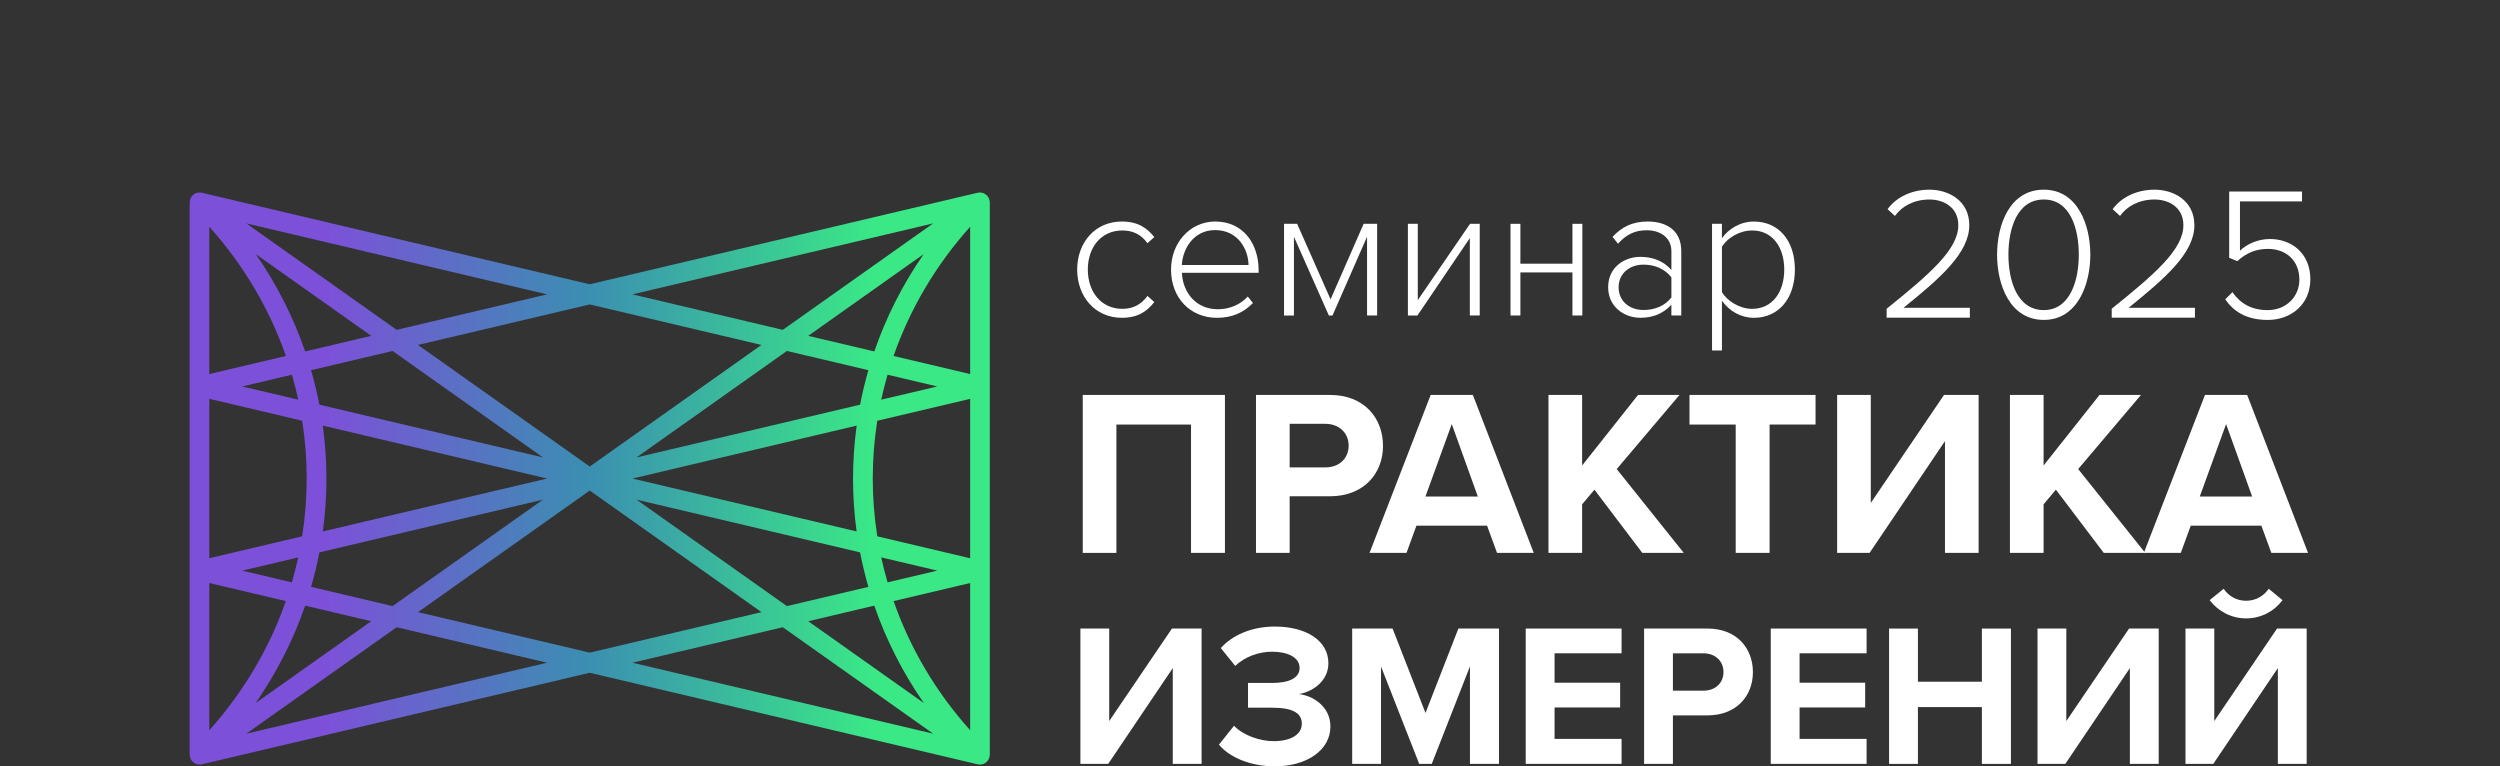 <?xml version="1.0" encoding="UTF-8"?> <svg xmlns="http://www.w3.org/2000/svg" width="659" height="202" viewBox="0 0 659 202" fill="none"><rect x="0" y="0" width="659" height="202" fill="#333333" stroke="none"/><g clip-path="url(#clip0_33_44)"><path d="M313.957 111.913H294.283V145.743H285.413V104.106H322.891V145.736H313.957V111.913Z" fill="white"></path><path d="M331.08 104.106H350.569C359.624 104.106 364.56 110.224 364.56 117.526C364.56 124.765 359.56 130.819 350.569 130.819H339.951V145.736H331.08V104.106ZM349.383 111.721H339.951V123.204H349.383C352.877 123.204 355.505 120.954 355.505 117.462C355.505 114.035 352.877 111.721 349.383 111.721Z" fill="white"></path><path d="M391.99 138.561H373.374L370.754 145.743H361.009L377.124 104.113H388.247L404.298 145.743H394.617L391.99 138.561ZM375.747 130.883H389.553L382.686 111.785L375.747 130.883Z" fill="white"></path><path d="M420.292 129.073L417.046 132.941V145.736H408.176V104.106H417.046V122.707L431.791 104.106H442.721L426.166 123.644L443.843 145.743H432.913L420.292 129.073Z" fill="white"></path><path d="M457.529 111.913H445.349V104.106H478.581V111.906H466.464V145.736H457.529V111.913Z" fill="white"></path><path d="M493.14 104.106V132.572L512.444 104.106H521.564V145.736H512.693V116.277L492.828 145.736H484.27V104.106H493.14Z" fill="white"></path><path d="M541.933 129.073L538.687 132.941V145.736H529.817V104.106H538.687V122.707L553.432 104.106H564.362L547.807 123.644L565.484 145.743H554.554L541.933 129.073Z" fill="white"></path><path d="M596.095 138.561H577.487L574.859 145.743H565.115L581.23 104.113H592.352L608.403 145.743H598.723L596.095 138.561ZM579.859 130.883H593.666L586.798 111.785L579.859 130.883Z" fill="white"></path><path d="M292.387 165.685V190.07L308.928 165.685H316.741V201.354H309.141V176.111L292.124 201.354H284.795V165.685H292.387Z" fill="white"></path><path d="M325.292 191.305C327.756 193.924 332.252 195.371 335.725 195.371C340.434 195.371 343.161 193.498 343.161 190.773C343.161 187.884 340.647 186.55 335.292 186.55H328.978V180.028H335.292C339.837 180.028 342.572 178.694 342.572 176.068C342.572 173.236 339.361 171.789 335.292 171.789C331.812 171.789 328.119 173.123 325.604 175.536L321.805 170.831C324.695 167.566 329.78 165.16 336.038 165.16C344.39 165.16 350.164 168.907 350.164 174.84C350.164 179.333 346.308 182.271 342.401 182.966C345.988 183.342 350.697 186.174 350.697 191.525C350.697 197.678 344.539 202.007 336.031 202.007C329.447 202.007 323.935 199.495 321.315 196.287L325.292 191.305Z" fill="white"></path><path d="M387.472 175.685L377.416 201.354H374.099L364.035 175.685V201.354H356.435V165.685H367.089L375.761 187.934L384.433 165.685H395.136V201.354H387.48V175.685H387.472Z" fill="white"></path><path d="M402.181 165.685H427.444V172.207H409.781V179.964H427.068V186.486H409.781V194.775H427.444V201.354H402.181V165.685Z" fill="white"></path><path d="M433.382 165.685H450.079C457.842 165.685 462.068 170.923 462.068 177.182C462.068 183.385 457.785 188.573 450.079 188.573H440.981V201.354H433.382V165.685ZM449.063 172.214H440.981V182.058H449.063C452.061 182.058 454.312 180.134 454.312 177.14C454.305 174.187 452.061 172.214 449.063 172.214Z" fill="white"></path><path d="M466.77 165.685H492.032V172.207H474.369V179.964H491.656V186.486H474.369V194.775H492.032V201.354H466.77V165.685Z" fill="white"></path><path d="M522.423 186.387H505.562V201.361H497.963V165.692H505.562V179.702H522.423V165.692H530.079V201.361H522.423V186.387Z" fill="white"></path><path d="M544.682 165.685V190.07L561.223 165.685H569.035V201.354H561.436V176.111L544.419 201.354H537.089V165.685H544.682Z" fill="white"></path><path d="M583.687 165.685V190.07L600.229 165.685H608.041V201.354H600.442V176.111L583.425 201.354H576.095V165.685H583.687ZM582.459 158.198L586.152 155.203C587.487 157.127 589.526 158.361 592.097 158.361C594.561 158.361 596.699 157.134 598.034 155.203L601.67 158.198C599.476 161.136 595.996 163.01 592.089 163.01C588.183 163.01 584.703 161.143 582.459 158.198Z" fill="white"></path><path d="M295.711 58.395C299.915 58.395 302.323 60.049 304.276 62.498L302.472 64.101C300.718 61.703 298.516 60.752 295.86 60.752C290.199 60.752 286.748 65.258 286.748 71.056C286.748 76.854 290.199 81.41 295.86 81.41C298.516 81.41 300.718 80.41 302.472 78.011L304.276 79.615C302.323 82.12 299.923 83.767 295.711 83.767C288.601 83.767 283.942 78.111 283.942 71.056C283.942 64.002 288.601 58.395 295.711 58.395Z" fill="white"></path><path d="M320.349 58.395C327.707 58.395 331.769 64.25 331.769 71.205V71.908H311.542C311.79 77.159 315.299 81.517 321.009 81.517C324.063 81.517 326.869 80.367 328.921 78.167L330.271 79.871C327.87 82.376 324.809 83.774 320.803 83.774C313.744 83.774 308.687 78.522 308.687 71.063C308.68 64.052 313.637 58.395 320.349 58.395ZM311.535 69.857H329.113C329.063 65.755 326.357 60.652 320.299 60.652C314.589 60.652 311.734 65.656 311.535 69.857Z" fill="white"></path><path d="M360.356 62.405L351.244 83.171H350.292L341.08 62.405V83.171H338.474V58.999H341.925L350.739 78.912L359.454 58.999H363.012V83.163H360.356V62.405Z" fill="white"></path><path d="M371.123 58.999H373.73V79.111L387.501 58.999H390.058V83.163H387.451V62.753L373.63 83.171H371.123V58.999Z" fill="white"></path><path d="M398.169 58.999H400.775V69.509H414.497V58.999H417.103V83.163H414.497V71.809H400.775V83.163H398.169V58.999Z" fill="white"></path><path d="M440.583 80.318C438.431 82.667 435.725 83.767 432.373 83.767C428.218 83.767 423.907 80.914 423.907 75.712C423.907 70.46 428.161 67.707 432.373 67.707C435.725 67.707 438.481 68.807 440.583 71.156V66.252C440.583 62.647 437.679 60.695 434.071 60.695C431.066 60.695 428.715 61.745 426.507 64.25L425.058 62.448C427.565 59.744 430.363 58.395 434.369 58.395C439.277 58.395 443.183 60.745 443.183 66.152V83.163H440.576V80.318H440.583ZM440.583 73.107C438.879 70.907 436.18 69.757 433.275 69.757C429.269 69.757 426.663 72.312 426.663 75.761C426.663 79.161 429.269 81.716 433.275 81.716C436.18 81.716 438.886 80.616 440.583 78.416V73.107Z" fill="white"></path><path d="M451.294 92.375V58.999H453.9V62.803C455.605 60.354 458.708 58.403 462.316 58.403C468.779 58.403 473.133 63.306 473.133 71.063C473.133 78.77 468.779 83.774 462.316 83.774C458.914 83.774 455.853 82.021 453.9 79.267V92.375H451.294ZM461.862 60.752C458.51 60.752 455.299 62.753 453.9 65.052V77.01C455.299 79.31 458.51 81.41 461.862 81.41C467.267 81.41 470.328 76.904 470.328 71.056C470.328 65.209 467.274 60.752 461.862 60.752Z" fill="white"></path><path d="M497.309 81.389C508.63 72.27 516.209 65.79 516.209 59.368C516.209 54.585 512.267 52.59 508.63 52.59C504.49 52.59 501.301 54.386 499.504 56.926L497.558 55.131C499.902 51.944 503.943 50 508.63 50C513.517 50 519.106 52.789 519.106 59.368C519.106 66.692 511.379 73.37 501.755 81.141H519.255V83.731H497.316V81.389H497.309Z" fill="white"></path><path d="M538.744 50C547.622 50 551.01 59.219 551.01 67.139C551.01 75.009 547.622 84.327 538.744 84.327C529.767 84.327 526.429 75.009 526.429 67.139C526.429 59.219 529.767 50 538.744 50ZM538.744 52.59C531.713 52.59 529.419 60.262 529.419 67.139C529.419 73.966 531.713 81.737 538.744 81.737C545.676 81.737 547.97 73.966 547.97 67.139C547.97 60.262 545.726 52.59 538.744 52.59Z" fill="white"></path><path d="M556.642 81.389C567.963 72.27 575.541 65.79 575.541 59.368C575.541 54.585 571.599 52.59 567.963 52.59C563.822 52.59 560.633 54.386 558.836 56.926L556.89 55.131C559.234 51.944 563.275 50 567.963 50C572.849 50 578.439 52.789 578.439 59.368C578.439 66.692 570.711 73.37 561.088 81.141H578.588V83.731H556.649V81.389H556.642Z" fill="white"></path><path d="M588.46 77.011C590.605 80.048 593.496 81.744 597.785 81.744C602.572 81.744 606.116 78.26 606.116 73.725C606.116 68.693 602.622 65.606 597.835 65.606C594.795 65.606 592.203 66.6 589.76 68.842L587.615 67.948V50.497H606.812V53.087H590.456V66.089C592.104 64.492 594.945 63.001 598.382 63.001C603.964 63.001 609.007 66.692 609.007 73.618C609.007 80.247 603.922 84.335 597.785 84.335C592.253 84.335 588.858 82.191 586.564 78.906L588.46 77.011Z" fill="white"></path><path d="M260.888 53.215C260.881 53.115 260.86 53.023 260.846 52.924C260.817 52.739 260.775 52.562 260.711 52.392C260.697 52.349 260.697 52.299 260.675 52.257C260.654 52.2 260.604 52.164 260.576 52.115C260.491 51.952 260.391 51.81 260.27 51.668C260.207 51.59 260.143 51.512 260.064 51.441C259.944 51.327 259.802 51.235 259.653 51.143C259.56 51.086 259.475 51.022 259.376 50.979C259.354 50.965 259.333 50.951 259.312 50.937C259.155 50.873 258.999 50.852 258.843 50.816C258.758 50.795 258.68 50.759 258.587 50.752C258.31 50.724 258.04 50.745 257.77 50.802C257.756 50.809 257.735 50.802 257.721 50.802L155.448 74.938L53.182 50.802C53.168 50.795 53.146 50.802 53.132 50.802C52.869 50.745 52.592 50.724 52.322 50.752C52.209 50.759 52.117 50.809 52.01 50.83C51.868 50.866 51.726 50.88 51.591 50.937C51.57 50.944 51.555 50.965 51.527 50.972C51.42 51.022 51.328 51.093 51.229 51.15C51.094 51.235 50.959 51.32 50.838 51.434C50.76 51.505 50.689 51.59 50.618 51.675C50.504 51.81 50.405 51.952 50.32 52.108C50.291 52.157 50.249 52.2 50.22 52.25C50.206 52.299 50.213 52.349 50.192 52.392C50.128 52.562 50.092 52.739 50.057 52.917C50.043 53.016 50.021 53.115 50.014 53.215C50.014 53.25 50 53.286 50 53.321V198.963C50 198.998 50.014 199.034 50.014 199.069C50.021 199.168 50.043 199.261 50.057 199.36C50.085 199.545 50.128 199.722 50.192 199.892C50.206 199.935 50.206 199.977 50.227 200.02C50.256 200.084 50.305 200.134 50.341 200.197C50.405 200.311 50.469 200.425 50.554 200.524C50.632 200.623 50.71 200.708 50.795 200.794C50.888 200.879 50.973 200.964 51.08 201.035C51.186 201.113 51.293 201.17 51.406 201.226C51.477 201.262 51.534 201.319 51.605 201.347C51.662 201.368 51.726 201.383 51.783 201.404C51.832 201.418 51.882 201.432 51.932 201.446C52.152 201.503 52.365 201.546 52.585 201.546C52.777 201.546 52.962 201.517 53.146 201.482C53.16 201.482 53.168 201.482 53.182 201.475L155.455 177.339L257.728 201.475C257.742 201.475 257.749 201.475 257.763 201.482C257.948 201.525 258.133 201.546 258.324 201.546C258.545 201.546 258.765 201.503 258.978 201.446C259.028 201.432 259.077 201.418 259.127 201.404C259.184 201.383 259.248 201.375 259.305 201.347C259.376 201.319 259.432 201.262 259.503 201.226C259.617 201.17 259.724 201.106 259.83 201.035C259.93 200.964 260.022 200.879 260.114 200.794C260.199 200.708 260.285 200.623 260.356 200.524C260.434 200.417 260.505 200.311 260.569 200.197C260.604 200.134 260.654 200.084 260.682 200.02C260.704 199.977 260.697 199.935 260.718 199.892C260.782 199.722 260.824 199.545 260.853 199.36C260.867 199.261 260.895 199.168 260.895 199.069C260.895 199.034 260.91 198.998 260.91 198.963V53.321C260.903 53.286 260.888 53.25 260.888 53.215ZM255.732 98.599L235.54 93.837C239.802 81.645 246.513 70.049 255.732 59.779V98.599ZM255.732 153.685V192.49C246.52 182.207 239.809 170.625 235.554 158.447L255.732 153.685ZM233.964 153.507C233.331 151.329 232.77 149.136 232.295 146.929L247.067 150.413L233.964 153.507ZM231.258 141.379C229.66 131.28 229.66 121.011 231.25 110.912L255.732 105.135V147.156L231.258 141.379ZM225.803 140.087L166.705 126.142L225.817 112.19C224.553 121.451 224.532 130.826 225.803 140.087ZM232.287 105.355C232.77 103.148 233.324 100.955 233.956 98.776L247.067 101.871L232.287 105.355ZM230.469 92.638L213.047 88.529L243.474 66.99C237.877 75.066 233.545 83.703 230.469 92.638ZM228.907 97.584C228.04 100.586 227.302 103.617 226.719 106.668L167.784 120.578L207.429 92.51L228.907 97.584ZM155.455 122.977L110.185 90.927L155.448 80.247L200.711 90.927L155.455 122.977ZM55.17 153.685L75.348 158.447C71.094 170.625 64.382 182.214 55.17 192.49V153.685ZM63.835 150.42L78.608 146.936C78.125 149.143 77.571 151.336 76.939 153.514L63.835 150.42ZM55.17 147.149V105.128L79.652 110.905C81.243 120.997 81.243 131.273 79.645 141.372L55.17 147.149ZM55.17 98.599V59.772C64.382 70.049 71.101 81.638 75.362 93.83L55.17 98.599ZM76.946 98.776C77.578 100.955 78.132 103.148 78.615 105.355L63.835 101.871L76.946 98.776ZM85.085 112.19L144.198 126.142L85.1 140.087C86.371 130.826 86.357 121.451 85.085 112.19ZM143.118 120.578L84.183 106.668C83.594 103.617 82.862 100.586 81.996 97.584L103.48 92.51L143.118 120.578ZM80.433 92.638C77.358 83.696 73.026 75.066 67.429 66.99L97.855 88.529L80.433 92.638ZM80.44 159.646L97.848 163.755L67.372 185.33C72.99 177.232 77.358 168.595 80.44 159.646ZM82.003 154.7C82.869 151.691 83.608 148.66 84.198 145.609L143.118 131.706L103.48 159.767L82.003 154.7ZM155.455 129.307L200.725 161.356L155.455 172.037L110.185 161.356L155.455 129.307ZM167.792 131.706L226.712 145.609C227.302 148.66 228.04 151.691 228.907 154.7L207.429 159.767L167.792 131.706ZM230.462 159.646C233.545 168.595 237.912 177.232 243.53 185.33L213.054 163.755L230.462 159.646ZM245.981 58.885L206.343 86.946L166.705 77.593L245.981 58.885ZM144.198 77.593L104.56 86.946L64.922 58.885L144.198 77.593ZM64.922 193.399L104.56 165.338L144.198 174.691L64.922 193.399ZM166.705 174.691L206.343 165.338L245.981 193.399L166.705 174.691Z" fill="url(#paint0_linear_33_44)"></path></g><defs><linearGradient id="paint0_linear_33_44" x1="50" y1="126.144" x2="260.904" y2="126.144" gradientUnits="userSpaceOnUse"><stop offset="0.168" stop-color="#7D50D9"></stop><stop offset="0.494" stop-color="#3B8EB2"></stop><stop offset="0.855" stop-color="#3AE886"></stop></linearGradient><clipPath id="clip0_33_44"><rect width="559" height="152" fill="white" transform="translate(50 50)"></rect></clipPath></defs></svg> 